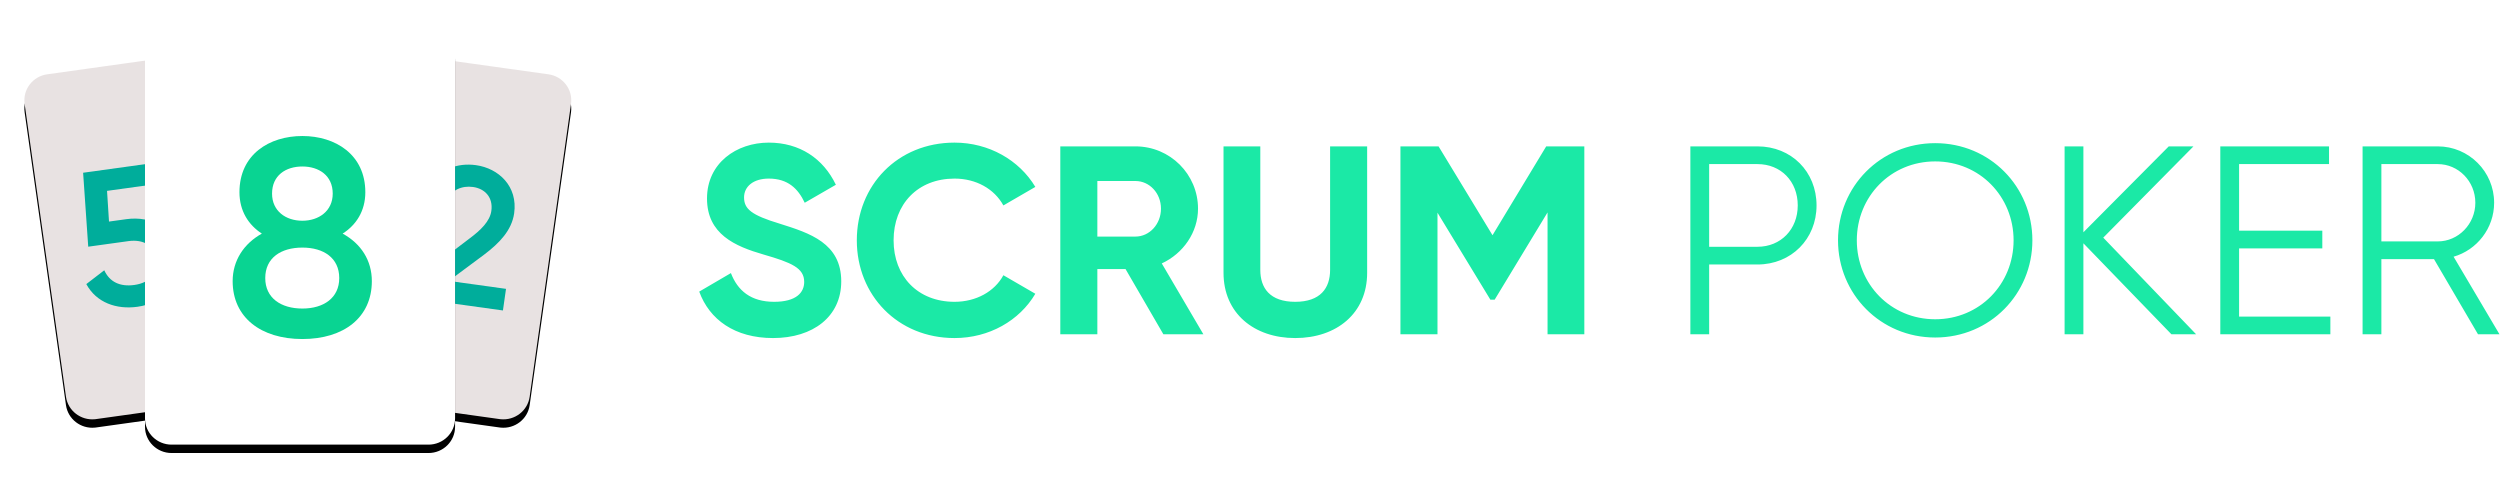 <?xml version="1.0" encoding="UTF-8"?>
<svg width="298px" height="58px" viewBox="0 0 298 58" version="1.1" xmlns="http://www.w3.org/2000/svg" xmlns:xlink="http://www.w3.org/1999/xlink">
    <title>logo</title>
    <defs>
        <path d="M39.043,2.523 L62.871,5.857 C64.601,6.099 65.805,7.676 65.564,9.382 L60.636,44.293 C60.4,45.963 58.866,47.14 57.179,46.971 L57.053,46.956 L57.053,46.956 L33.225,43.622 C31.495,43.38 30.291,41.803 30.532,40.097 L35.46,5.186 C35.696,3.516 37.23,2.339 38.917,2.508 L39.043,2.523 L39.043,2.523 Z" id="path-1"></path>
        <filter x="-14.2%" y="-9.0%" width="128.5%" height="122.5%" filterUnits="objectBoundingBox" id="filter-2">
            <feOffset dx="0" dy="1" in="SourceAlpha" result="shadowOffsetOuter1"></feOffset>
            <feGaussianBlur stdDeviation="1.5" in="shadowOffsetOuter1" result="shadowBlurOuter1"></feGaussianBlur>
            <feColorMatrix values="0 0 0 0 0.094   0 0 0 0 0.127   0 0 0 0 0.256  0 0 0 0.16 0" type="matrix" in="shadowBlurOuter1"></feColorMatrix>
        </filter>
        <path d="M26.957,2.523 L3.129,5.857 C1.399,6.099 0.195,7.676 0.436,9.382 L5.364,44.293 C5.6,45.963 7.134,47.14 8.821,46.971 L8.947,46.956 L8.947,46.956 L32.775,43.622 C34.505,43.38 35.709,41.803 35.468,40.097 L30.54,5.186 C30.304,3.516 28.77,2.339 27.083,2.508 L26.957,2.523 L26.957,2.523 Z" id="path-3"></path>
        <filter x="-14.2%" y="-9.0%" width="128.5%" height="122.5%" filterUnits="objectBoundingBox" id="filter-4">
            <feOffset dx="0" dy="1" in="SourceAlpha" result="shadowOffsetOuter1"></feOffset>
            <feGaussianBlur stdDeviation="1.5" in="shadowOffsetOuter1" result="shadowBlurOuter1"></feGaussianBlur>
            <feColorMatrix values="0 0 0 0 0.094   0 0 0 0 0.127   0 0 0 0 0.256  0 0 0 0.16 0" type="matrix" in="shadowBlurOuter1"></feColorMatrix>
        </filter>
        <path d="M17.952,0 L48.576,0 C50.326,0 51.744,1.399 51.744,3.125 L51.744,46.875 C51.744,48.601 50.326,50 48.576,50 L17.952,50 C16.202,50 14.784,48.601 14.784,46.875 L14.784,3.125 C14.784,1.399 16.202,0 17.952,0 Z" id="path-5"></path>
        <filter x="-17.6%" y="-11.0%" width="135.2%" height="126.0%" filterUnits="objectBoundingBox" id="filter-6">
            <feOffset dx="0" dy="1" in="SourceAlpha" result="shadowOffsetOuter1"></feOffset>
            <feGaussianBlur stdDeviation="2" in="shadowOffsetOuter1" result="shadowBlurOuter1"></feGaussianBlur>
            <feColorMatrix values="0 0 0 0 0.094   0 0 0 0 0.127   0 0 0 0 0.256  0 0 0 0.26 0" type="matrix" in="shadowBlurOuter1"></feColorMatrix>
        </filter>
    </defs>
    <g id="Page-1" stroke="none" stroke-width="1" fill="none" fill-rule="evenodd">
        <g id="1.-SM---Log-in---As-scrum-master" transform="translate(-490, -96)">
            <g id="logo" transform="translate(492, 99)">
                <path d="M90.148,37.296 C94.916,37.296 98.276,34.736 98.276,30.544 C98.276,25.968 94.5,24.784 90.948,23.664 C87.556,22.64 86.692,21.904 86.692,20.528 C86.692,19.248 87.78,18.288 89.636,18.288 C91.908,18.288 93.124,19.472 93.924,21.168 L97.636,19.024 C96.132,15.888 93.316,14 89.636,14 C85.796,14 82.276,16.432 82.276,20.656 C82.276,24.912 85.604,26.352 89.028,27.344 C92.356,28.304 93.86,28.944 93.86,30.608 C93.86,31.856 92.932,32.976 90.276,32.976 C87.492,32.976 85.924,31.632 85.124,29.552 L81.348,31.76 C82.564,35.088 85.572,37.296 90.148,37.296 Z M111.78,37.296 C115.908,37.296 119.524,35.216 121.412,32.016 L117.604,29.808 C116.548,31.76 114.34,32.976 111.78,32.976 C107.396,32.976 104.516,29.936 104.516,25.648 C104.516,21.328 107.396,18.288 111.78,18.288 C114.34,18.288 116.516,19.504 117.604,21.488 L121.412,19.28 C119.492,16.08 115.876,14 111.78,14 C104.996,14 100.132,19.088 100.132,25.648 C100.132,32.176 104.996,37.296 111.78,37.296 Z M128.804,36.848 L128.804,29.072 L132.164,29.072 L136.676,36.848 L141.444,36.848 L136.484,28.4 C139.044,27.216 140.804,24.688 140.804,21.872 C140.804,17.776 137.476,14.448 133.348,14.448 L124.388,14.448 L124.388,36.848 L128.804,36.848 Z M133.348,25.2 L128.804,25.2 L128.804,18.576 L133.348,18.576 C135.012,18.576 136.388,20.016 136.388,21.872 C136.388,23.728 135.012,25.2 133.348,25.2 Z M152.388,37.296 C157.316,37.296 160.964,34.352 160.964,29.52 L160.964,14.448 L156.548,14.448 L156.548,29.168 C156.548,31.344 155.396,32.976 152.388,32.976 C149.38,32.976 148.228,31.344 148.228,29.168 L148.228,14.448 L143.844,14.448 L143.844,29.52 C143.844,34.352 147.492,37.296 152.388,37.296 Z M169.348,36.848 L169.348,22.352 L175.652,32.72 L176.164,32.72 L182.468,22.32 L182.468,36.848 L186.852,36.848 L186.852,14.448 L182.308,14.448 L175.908,25.04 L169.476,14.448 L164.932,14.448 L164.932,36.848 L169.348,36.848 Z M201.732,36.848 L201.732,28.528 L207.492,28.528 C211.524,28.528 214.532,25.488 214.532,21.488 C214.532,17.456 211.524,14.448 207.492,14.448 L199.492,14.448 L199.492,36.848 L201.732,36.848 Z M207.492,26.416 L201.732,26.416 L201.732,16.56 L207.492,16.56 C210.276,16.56 212.292,18.608 212.292,21.488 C212.292,24.336 210.276,26.416 207.492,26.416 Z M228.676,37.232 C235.204,37.232 240.26,32.048 240.26,25.648 C240.26,19.248 235.204,14.064 228.676,14.064 C222.148,14.064 217.092,19.248 217.092,25.648 C217.092,32.048 222.148,37.232 228.676,37.232 Z M228.676,35.056 C223.364,35.056 219.332,30.864 219.332,25.648 C219.332,20.432 223.364,16.24 228.676,16.24 C233.988,16.24 238.02,20.432 238.02,25.648 C238.02,30.864 233.988,35.056 228.676,35.056 Z M246.34,36.848 L246.34,26 L256.836,36.848 L259.78,36.848 L248.708,25.328 L259.46,14.448 L256.516,14.448 L246.34,24.688 L246.34,14.448 L244.1,14.448 L244.1,36.848 L246.34,36.848 Z M275.78,36.848 L275.78,34.736 L264.9,34.736 L264.9,26.608 L274.82,26.608 L274.82,24.496 L264.9,24.496 L264.9,16.56 L275.62,16.56 L275.62,14.448 L262.66,14.448 L262.66,36.848 L275.78,36.848 Z M281.86,36.848 L281.86,27.888 L288.132,27.888 L293.38,36.848 L295.94,36.848 L290.468,27.6 C293.252,26.8 295.3,24.208 295.3,21.168 C295.3,17.456 292.292,14.448 288.58,14.448 L279.62,14.448 L279.62,36.848 L281.86,36.848 Z M288.58,25.776 L281.86,25.776 L281.86,16.56 L288.58,16.56 C291.044,16.56 293.06,18.608 293.06,21.168 C293.06,23.696 291.044,25.776 288.58,25.776 Z" id="SCRUMPOKER" fill="#1BE9A6" fill-rule="nonzero"></path>
                <g id="Group-6">
                    <g id="Group" transform="translate(0.5, 0)">
                        <g id="Rectangle-Copy">
                            <use fill="black" fill-opacity="1" filter="url(#filter-2)" xlink:href="#path-1"></use>
                            <use fill="#E8E2E2" fill-rule="evenodd" xlink:href="#path-1"></use>
                        </g>
                        <g id="Rectangle-Copy-2">
                            <use fill="black" fill-opacity="1" filter="url(#filter-4)" xlink:href="#path-3"></use>
                            <use fill="#E8E2E2" fill-rule="evenodd" xlink:href="#path-3"></use>
                        </g>
                        <path d="M12.719,33.639 C15.783,33.645 18.535,31.821 18.529,28.375 C18.522,24.952 15.882,23.119 12.865,23.113 L10.775,23.109 L11.053,19.453 L17.799,19.465 L17.794,16.933 L8.53,16.916 L7.906,25.73 L12.751,25.739 C14.557,25.742 15.794,26.729 15.797,28.37 C15.8,30.011 14.567,31.017 12.714,31.013 C10.98,31.01 9.838,30.234 9.408,28.78 L7.059,30.112 C7.942,32.481 10.201,33.634 12.719,33.639 Z" id="5" fill="#00AD9B" fill-rule="nonzero" transform="translate(12.794, 25.278) rotate(-8) translate(-12.794, -25.278) "></path>
                        <path d="M58.664,33.325 L58.669,30.723 L51.78,30.736 L55.54,27.025 C57.135,25.427 58.373,23.714 58.377,21.674 C58.383,18.415 55.798,16.615 53.066,16.62 C50.857,16.624 48.764,17.707 47.691,19.959 L49.993,21.291 C50.637,19.977 51.707,19.248 53.085,19.246 C54.51,19.243 55.648,20.132 55.645,21.773 C55.643,23.016 54.714,24.213 53.524,25.387 L47.717,31.236 L47.713,33.346 L58.664,33.325 Z" id="2" fill="#00AD9B" fill-rule="nonzero" transform="translate(53.18, 24.983) rotate(8) translate(-53.18, -24.983) "></path>
                        <g id="Rectangle">
                            <use fill="black" fill-opacity="1" filter="url(#filter-6)" xlink:href="#path-5"></use>
                            <use fill="#FFFFFF" fill-rule="evenodd" xlink:href="#path-5"></use>
                        </g>
                        <path d="M33.545,37.413 C38.479,37.413 41.824,34.846 41.824,30.512 C41.824,28.046 40.54,26.046 38.343,24.846 C39.965,23.812 41.047,22.146 41.047,19.913 C41.047,15.412 37.465,13.213 33.545,13.213 C29.591,13.213 26.043,15.412 26.043,19.913 C26.043,22.146 27.124,23.812 28.713,24.846 C26.55,26.046 25.232,28.079 25.232,30.512 C25.232,34.846 28.611,37.413 33.545,37.413 Z M33.545,23.312 C31.551,23.312 29.929,22.146 29.929,20.079 C29.929,17.913 31.551,16.846 33.545,16.846 C35.505,16.846 37.161,17.913 37.161,20.079 C37.161,22.146 35.505,23.312 33.545,23.312 Z M33.545,33.779 C30.977,33.779 29.118,32.513 29.118,30.146 C29.118,27.746 30.977,26.512 33.545,26.512 C36.079,26.512 37.938,27.746 37.938,30.146 C37.938,32.513 36.079,33.779 33.545,33.779 Z" id="8" fill="#09D492" fill-rule="nonzero"></path>
                    </g>
                </g>
            </g>
        </g>
    </g>
</svg>